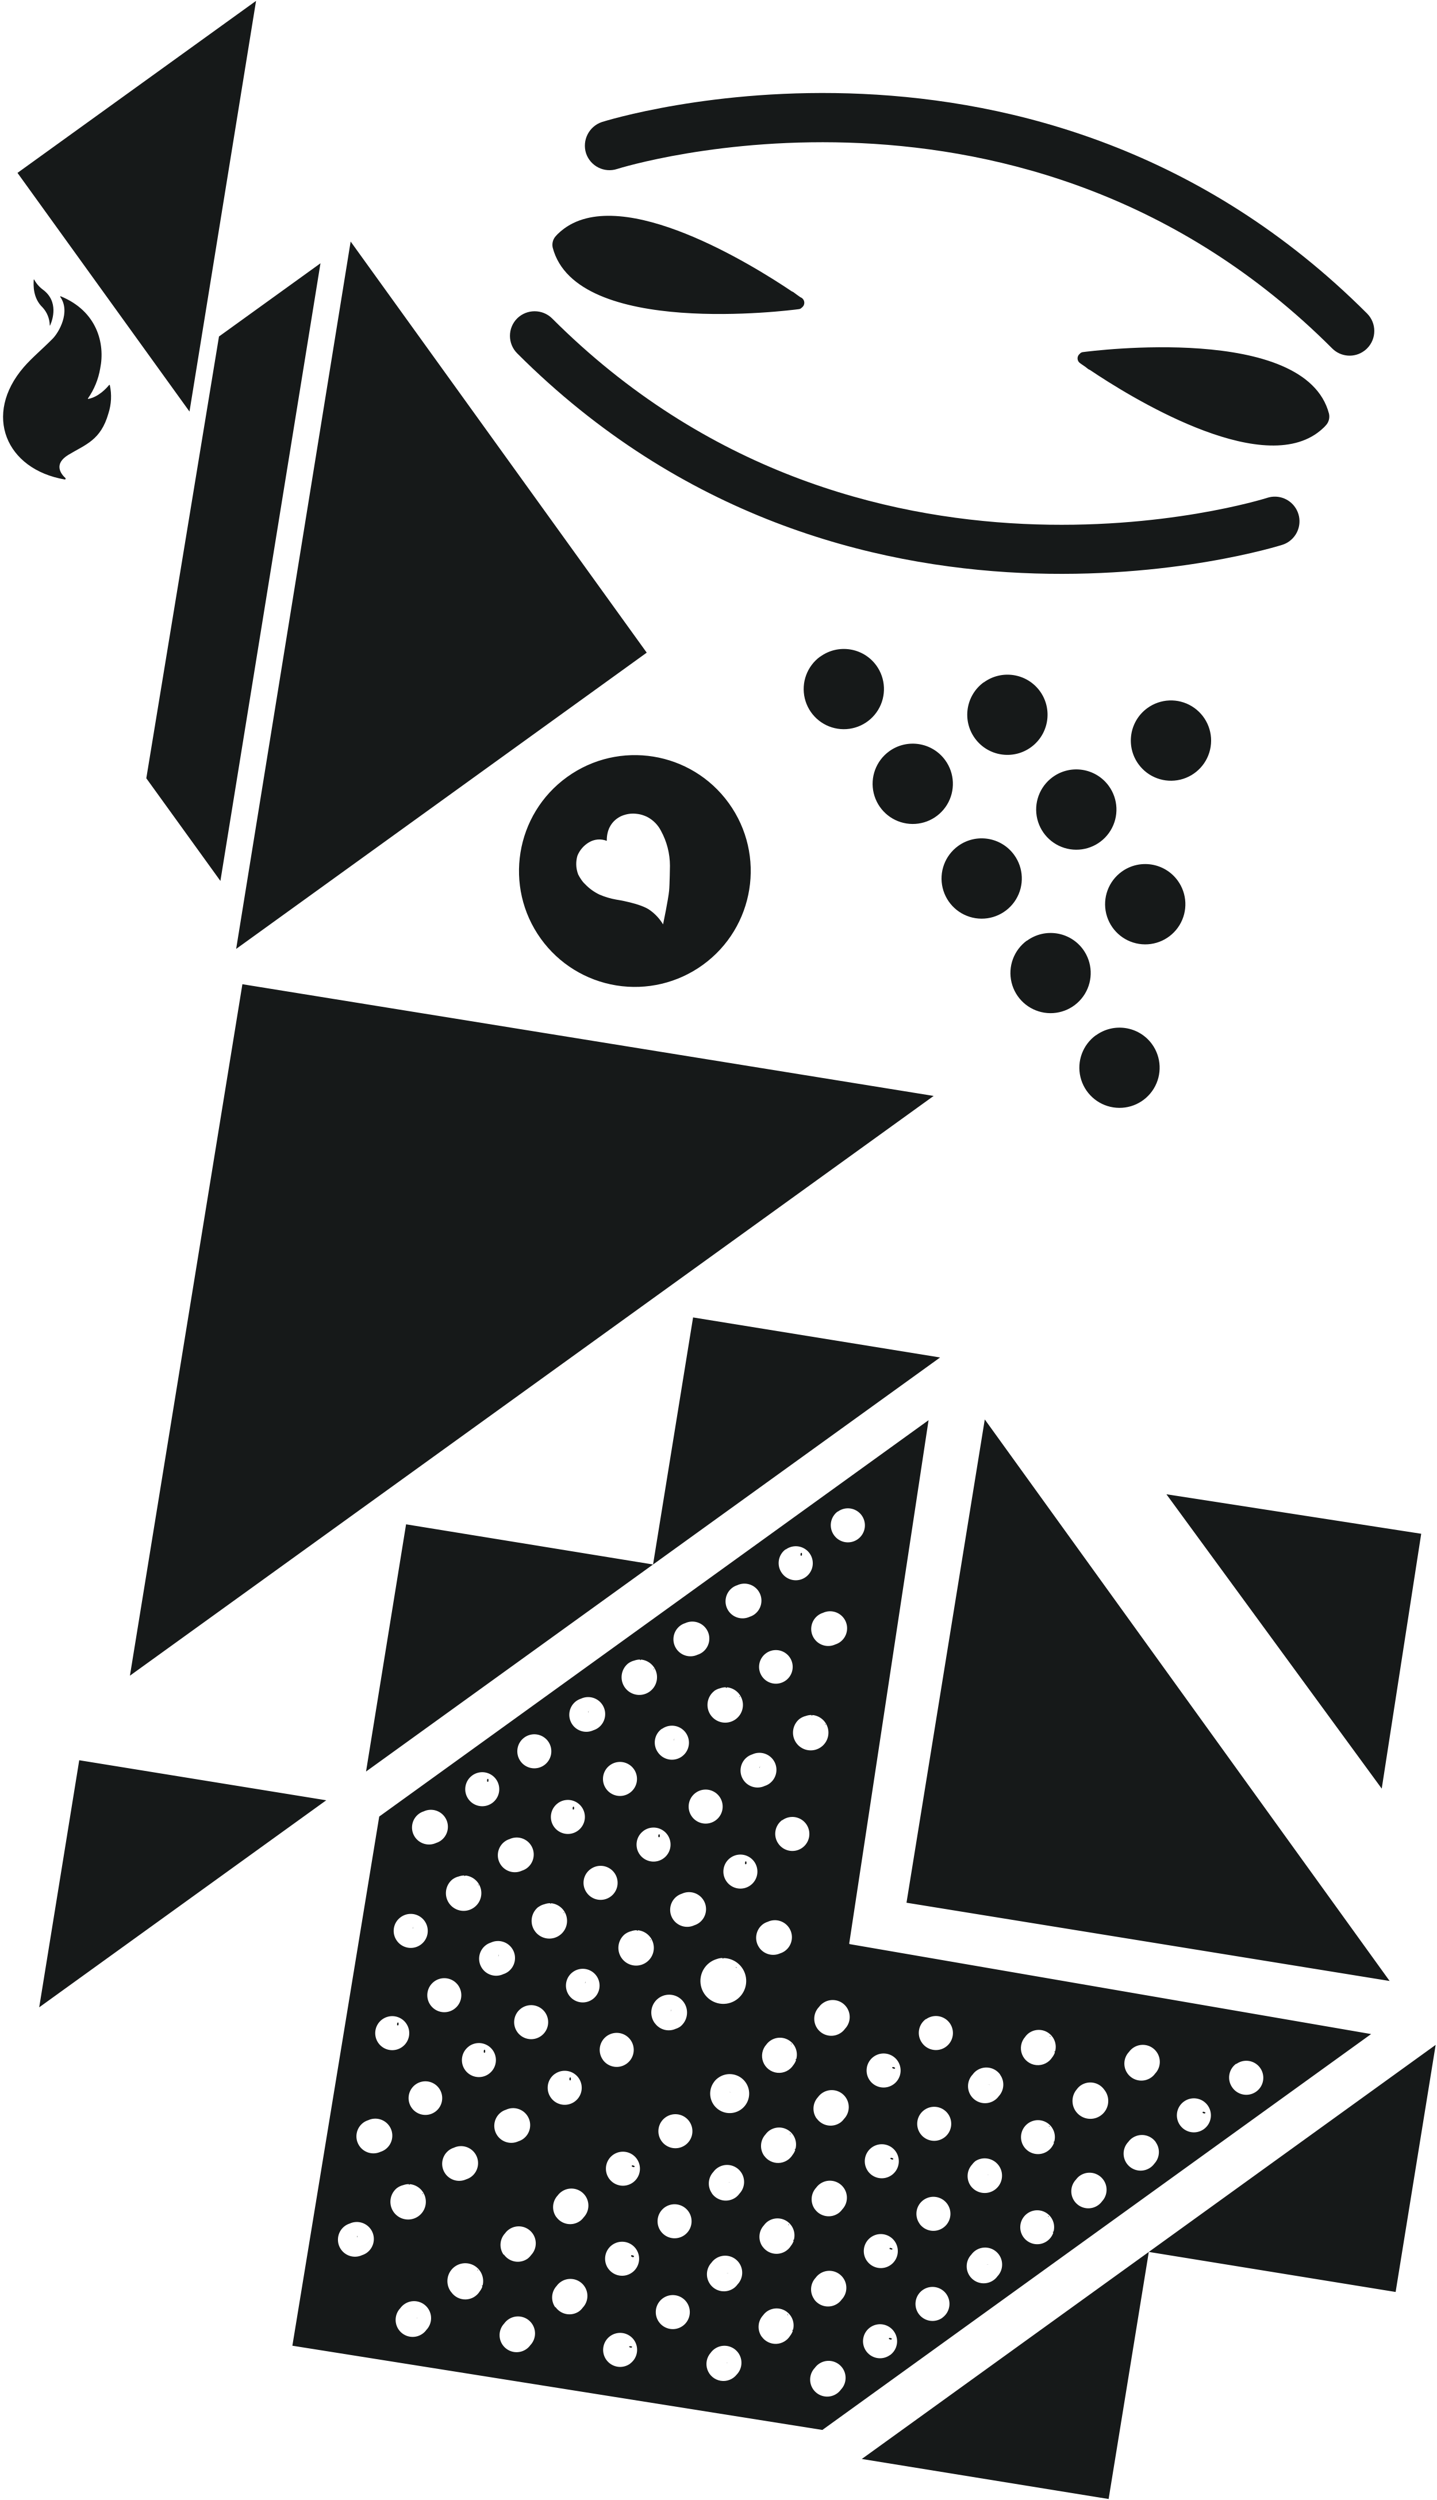 <?xml version="1.0" encoding="UTF-8"?>
<svg width="364px" height="633px" viewBox="0 0 364 633" version="1.1" xmlns="http://www.w3.org/2000/svg" xmlns:xlink="http://www.w3.org/1999/xlink">
    <!-- Generator: Sketch 51.3 (57544) - http://www.bohemiancoding.com/sketch -->
    <title>Shape</title>
    <desc>Created with Sketch.</desc>
    <defs></defs>
    <g id="Page-1" stroke="none" stroke-width="1" fill="none" fill-rule="evenodd">
        <path d="M48,104.22 L64.86,0.22 L4.43,43.78 L48,104.22 Z M92.72,448.6 L165.42,396.17 L102.86,386 L92.72,448.6 Z M238.13,343.75 L175.56,333.61 L165.42,396.18 L238.13,343.75 Z M236.5,277.52 L61.4,249.23 L32.91,424.33 L236.5,277.52 Z M265.68,561.34 L265.59,561.17 C265.54,561.168 265.493,561.195 265.47,561.24 L265.56,561.35 L265.68,561.34 Z M203.13,393.34 L203,393.2 C202.7,393.33 202.78,393.65 202.8,393.92 C203.25,394.09 203.15,393.55 203.13,393.31 L203.13,393.34 Z M250.62,527.96 L250.3,527.9 L250.25,527.9 C250.55,528 251,527.93 250.63,527.92 L250.62,527.96 Z M209,436.53 L209,436.64 L209.07,436.76 C209.121,436.754 209.164,436.719 209.18,436.67 L209,436.53 Z M266.11,515.73 L266.02,515.56 C265.97,515.558 265.923,515.585 265.9,515.63 L265.99,515.74 L266.11,515.73 Z M305.37,535.07 L305.28,534.9 C305.05,534.81 304.57,534.54 304.63,535.03 C304.84,535.14 305.12,535.31 305.33,535.07 L305.37,535.07 Z M187.26,429.51 L187.26,429.62 L187.33,429.74 C187.381,429.734 187.424,429.699 187.44,429.65 L187.26,429.51 Z M265.88,538.51 L265.79,538.34 C265.74,538.338 265.693,538.365 265.67,538.41 L265.76,538.52 L265.88,538.51 Z M149.11,433.29 C149.2,432.97 149.05,433.35 149.01,433.64 L149.07,433.64 L149.11,433.29 Z M250.43,550.73 L250.12,550.67 L250.07,550.67 C250.36,550.77 250.77,550.74 250.43,550.73 Z M167.11,464.61 L166.98,464.47 C166.68,464.6 166.76,464.92 166.78,465.19 C167.23,465.4 167.13,464.86 167.11,464.61 Z M145.41,457.61 L145.28,457.47 C144.98,457.6 145.06,457.91 145.08,458.19 C145.53,458.38 145.43,457.84 145.41,457.59 L145.41,457.61 Z M189.07,471.46 L188.94,471.32 C188.64,471.45 188.72,471.76 188.74,472.04 C189.19,472.23 189.09,471.69 189.07,471.44 L189.07,471.46 Z M165.55,422.51 L165.55,422.62 L165.62,422.74 C165.671,422.734 165.714,422.699 165.73,422.65 L165.55,422.51 Z M170.8,440.33 C170.89,440.01 170.74,440.39 170.69,440.68 L170.75,440.68 L170.8,440.33 Z M192.5,447.33 C192.59,447.01 192.44,447.39 192.4,447.68 L192.46,447.68 L192.5,447.33 Z M186.42,498.1 L186.42,498.21 L186.49,498.33 C186.541,498.324 186.584,498.289 186.6,498.24 L186.42,498.1 Z M199.87,563.45 L199.78,563.28 C199.73,563.278 199.683,563.305 199.66,563.35 L199.76,563.46 L199.87,563.45 Z M184.87,552.65 L184.56,552.59 L184.51,552.59 C184.82,552.7 185.23,552.67 184.9,552.66 L184.87,552.65 Z M185.06,529.84 L184.74,529.78 L184.69,529.78 C185,529.89 185.42,529.86 185.09,529.85 L185.06,529.84 Z M199.66,586.25 L199.57,586.08 C199.52,586.078 199.473,586.105 199.45,586.15 L199.55,586.26 L199.66,586.25 Z M82.64,455.88 L20.07,445.74 L9.93,508.31 L82.64,455.88 Z M200.54,517.66 L200.45,517.49 C200.4,517.488 200.353,517.515 200.33,517.56 L200.42,517.67 L200.54,517.66 Z M226.76,523.74 L226.67,523.57 C226.44,523.48 225.96,523.21 226.02,523.7 C226.26,523.8 226.54,524 226.75,523.74 L226.76,523.74 Z M225.17,592.3 C225.42,592.4 225.7,592.58 225.92,592.3 L225.83,592.13 C225.59,592.08 225.11,591.82 225.17,592.3 Z M249.93,573.47 L249.88,573.47 C250.17,573.52 250.58,573.47 250.25,573.47 L249.93,573.47 Z M226.3,546.73 L226.21,546.56 C225.98,546.47 225.5,546.2 225.56,546.69 C225.81,546.8 226.09,547 226.3,546.73 Z M200.3,540.46 L200.21,540.29 C200.16,540.288 200.113,540.315 200.09,540.36 L200.18,540.47 L200.3,540.46 Z M226.07,569.54 L225.98,569.37 C225.75,569.28 225.27,569.01 225.33,569.5 C225.62,569.6 225.89,569.78 226.11,569.54 L226.07,569.54 Z M164.7,491.09 L164.7,491.2 L164.77,491.32 C164.821,491.314 164.864,491.279 164.88,491.23 L164.7,491.09 Z M170,508.9 C170.09,508.58 169.94,508.96 169.89,509.25 L169.95,509.25 L170,508.9 Z M123.73,450.57 L123.6,450.43 C123.3,450.56 123.38,450.87 123.4,451.15 C123.83,451.36 123.73,450.83 123.71,450.58 L123.73,450.57 Z M280.82,632.82 L291,570.25 L218.3,622.68 L280.82,632.82 Z M353.52,580.39 L363.66,517.82 L291,570.25 L353.52,580.39 Z M347.31,515.08 L215.21,492.3 L215.11,492.16 L235.21,359.63 L96.06,460 L74.06,594 L208.31,615.33 L347.31,515.08 Z M192.95,591.73 C191.763,590.063 191.91,587.792 193.3,586.29 C193.557,585.934 193.867,585.621 194.22,585.36 C195.695,584.303 197.675,584.286 199.168,585.317 C200.661,586.349 201.346,588.206 200.88,589.96 C200.81,589.985 200.742,590.019 200.68,590.06 L200.68,590.11 L200.82,590.24 C200.663,590.691 200.433,591.113 200.14,591.49 C199.38,592.719 198.056,593.486 196.612,593.532 C195.168,593.578 193.797,592.898 192.96,591.72 L192.95,591.73 Z M168.57,536.18 C169.988,535.163 171.879,535.101 173.36,536.023 C174.841,536.945 175.621,538.67 175.334,540.391 C175.047,542.112 173.751,543.49 172.05,543.882 C170.35,544.274 168.581,543.602 167.57,542.18 C166.194,540.246 166.641,537.563 168.57,536.18 Z M152.74,521.63 C151.709,520.221 151.63,518.329 152.539,516.839 C153.449,515.349 155.168,514.555 156.892,514.828 C158.617,515.101 160.006,516.387 160.411,518.085 C160.816,519.784 160.156,521.558 158.74,522.58 C156.82,523.975 154.133,523.555 152.73,521.64 L152.74,521.63 Z M213,605.12 C212.743,605.476 212.433,605.789 212.08,606.05 C210.279,607.376 207.764,607.105 206.287,605.425 C204.811,603.746 204.864,601.216 206.41,599.6 C206.667,599.244 206.977,598.931 207.33,598.67 C209.131,597.344 211.646,597.615 213.123,599.295 C214.599,600.974 214.546,603.504 213,605.12 Z M180.35,555.43 C179.159,553.764 179.306,551.49 180.7,549.99 C180.957,549.635 181.267,549.321 181.62,549.06 C183.421,547.734 185.936,548.005 187.413,549.685 C188.889,551.364 188.836,553.894 187.29,555.51 C187.033,555.866 186.723,556.179 186.37,556.44 C185.436,557.116 184.271,557.389 183.134,557.199 C181.997,557.009 180.984,556.372 180.32,555.43 L180.35,555.43 Z M193.17,568.93 C191.979,567.264 192.126,564.99 193.52,563.49 C193.777,563.135 194.087,562.821 194.44,562.56 C195.915,561.503 197.895,561.486 199.388,562.517 C200.881,563.549 201.566,565.406 201.1,567.16 C201.029,567.185 200.962,567.219 200.9,567.26 L200.9,567.31 L201.04,567.44 C200.883,567.891 200.653,568.313 200.36,568.69 C199.6,569.919 198.276,570.686 196.832,570.732 C195.388,570.778 194.017,570.098 193.18,568.92 L193.17,568.93 Z M206.25,582.24 C205.059,580.574 205.206,578.3 206.6,576.8 C206.857,576.444 207.167,576.131 207.52,575.87 C209.321,574.544 211.836,574.815 213.313,576.495 C214.789,578.174 214.736,580.704 213.19,582.32 C212.933,582.675 212.623,582.989 212.27,583.25 C211.336,583.926 210.171,584.199 209.034,584.009 C207.897,583.819 206.884,583.182 206.22,582.24 L206.25,582.24 Z M180.89,527.18 C181.147,526.824 181.457,526.511 181.81,526.25 C183.868,524.659 186.807,524.937 188.531,526.885 C190.254,528.833 190.172,531.784 188.343,533.633 C186.514,535.482 183.564,535.596 181.598,533.893 C179.631,532.191 179.322,529.255 180.89,527.18 Z M165.89,512.37 C164.392,510.388 164.769,507.569 166.736,506.051 C168.704,504.534 171.526,504.884 173.063,506.836 C174.6,508.788 174.277,511.614 172.34,513.17 C171.982,513.422 171.588,513.618 171.17,513.75 C169.311,514.59 167.118,514.014 165.91,512.37 L165.89,512.37 Z M225.43,596.37 C224.012,597.387 222.121,597.449 220.64,596.527 C219.159,595.605 218.379,593.88 218.666,592.159 C218.953,590.438 220.249,589.06 221.95,588.668 C223.65,588.276 225.419,588.948 226.43,590.37 C227.817,592.301 227.378,594.99 225.45,596.38 L225.43,596.37 Z M193.57,545.92 C192.383,544.253 192.53,541.982 193.92,540.48 C194.177,540.125 194.487,539.811 194.84,539.55 C196.315,538.493 198.295,538.476 199.788,539.507 C201.281,540.539 201.966,542.396 201.5,544.15 C201.429,544.175 201.362,544.209 201.3,544.25 L201.3,544.3 L201.44,544.43 C201.283,544.881 201.053,545.303 200.76,545.68 C200,546.909 198.676,547.676 197.232,547.722 C195.788,547.768 194.417,547.088 193.58,545.91 L193.57,545.92 Z M206.39,559.42 C205.203,557.753 205.35,555.482 206.74,553.98 C206.997,553.624 207.307,553.311 207.66,553.05 C209.461,551.724 211.976,551.995 213.453,553.675 C214.929,555.354 214.876,557.884 213.33,559.5 C213.073,559.856 212.763,560.169 212.41,560.43 C210.476,561.806 207.793,561.359 206.41,559.43 L206.39,559.42 Z M219.61,572.55 C218.593,571.132 218.531,569.241 219.453,567.76 C220.375,566.279 222.1,565.499 223.821,565.786 C225.542,566.073 226.92,567.369 227.312,569.07 C227.704,570.77 227.032,572.539 225.61,573.55 C223.685,574.916 221.019,574.479 219.63,572.57 L219.61,572.55 Z M183.13,496 C183.19,495.953 183.243,495.9 183.29,495.84 C186.327,495.877 188.821,498.252 189.008,501.283 C189.194,504.315 187.01,506.977 184.001,507.387 C180.991,507.796 178.175,505.814 177.545,502.843 C176.915,499.872 178.683,496.918 181.6,496.07 C182.053,495.91 182.529,495.825 183.01,495.82 C183.043,495.874 183.069,495.931 183.09,495.99 L183.13,496 Z M194.13,517.72 C195.361,516.077 197.584,515.537 199.432,516.432 C201.28,517.327 202.235,519.405 201.71,521.39 C201.639,521.415 201.572,521.449 201.51,521.49 L201.51,521.54 L201.65,521.67 C201.493,522.121 201.264,522.543 200.97,522.92 C200.095,524.29 198.524,525.05 196.906,524.888 C195.289,524.725 193.901,523.666 193.316,522.149 C192.732,520.633 193.05,518.916 194.14,517.71 L194.13,517.72 Z M238.72,586.92 C237.302,587.937 235.411,587.999 233.93,587.077 C232.449,586.155 231.669,584.43 231.956,582.709 C232.243,580.988 233.539,579.61 235.24,579.218 C236.94,578.826 238.709,579.498 239.72,580.92 C241.077,582.846 240.636,585.505 238.73,586.89 L238.72,586.92 Z M206.86,536.48 C205.669,534.814 205.816,532.54 207.21,531.04 C207.467,530.684 207.777,530.371 208.13,530.11 C209.931,528.784 212.446,529.055 213.923,530.735 C215.399,532.414 215.346,534.944 213.8,536.56 C213.543,536.915 213.233,537.229 212.88,537.49 C211.944,538.149 210.785,538.408 209.657,538.211 C208.53,538.014 207.527,537.377 206.87,536.44 L206.86,536.48 Z M219.86,549.8 C218.843,548.382 218.781,546.491 219.703,545.01 C220.625,543.529 222.35,542.749 224.071,543.036 C225.792,543.323 227.17,544.619 227.562,546.32 C227.954,548.02 227.282,549.789 225.86,550.8 C224.923,551.469 223.758,551.736 222.623,551.541 C221.488,551.345 220.479,550.704 219.82,549.76 L219.86,549.8 Z M232.94,563.11 C231.923,561.692 231.861,559.801 232.783,558.32 C233.705,556.839 235.43,556.059 237.151,556.346 C238.872,556.633 240.25,557.929 240.642,559.63 C241.034,561.33 240.362,563.099 238.94,564.11 C238.004,564.78 236.84,565.049 235.705,564.855 C234.571,564.662 233.56,564.023 232.9,563.08 L232.94,563.11 Z M207.45,508.23 C207.707,507.874 208.017,507.561 208.37,507.3 C210.171,505.974 212.686,506.245 214.163,507.925 C215.639,509.604 215.586,512.134 214.04,513.75 C213.783,514.106 213.473,514.419 213.12,514.68 C211.319,516.006 208.804,515.735 207.327,514.055 C205.851,512.376 205.904,509.846 207.45,508.23 Z M192.35,493.23 C190.964,491.309 191.388,488.629 193.3,487.23 C193.658,486.978 194.053,486.782 194.47,486.65 C196.487,485.712 198.887,486.463 200.009,488.383 C201.131,490.304 200.607,492.763 198.8,494.06 C198.442,494.313 198.048,494.508 197.63,494.64 C195.736,495.496 193.501,494.883 192.31,493.18 L192.35,493.23 Z M252.65,576.43 C252.393,576.786 252.083,577.099 251.73,577.36 C249.929,578.686 247.414,578.415 245.937,576.735 C244.461,575.056 244.514,572.526 246.06,570.91 C246.317,570.554 246.627,570.241 246.98,569.98 C248.781,568.654 251.296,568.925 252.773,570.605 C254.249,572.284 254.196,574.814 252.65,576.43 Z M220.32,526.82 C219.303,525.402 219.241,523.511 220.163,522.03 C221.085,520.549 222.81,519.769 224.531,520.056 C226.252,520.343 227.63,521.639 228.022,523.34 C228.414,525.04 227.742,526.809 226.32,527.82 C225.382,528.488 224.215,528.753 223.081,528.556 C221.946,528.359 220.937,527.716 220.28,526.77 L220.32,526.82 Z M233.14,540.32 C232.123,538.902 232.061,537.011 232.983,535.53 C233.905,534.049 235.63,533.269 237.351,533.556 C239.072,533.843 240.45,535.139 240.842,536.84 C241.234,538.54 240.562,540.309 239.14,541.32 C238.202,541.988 237.035,542.253 235.901,542.056 C234.766,541.859 233.757,541.216 233.1,540.27 L233.14,540.32 Z M245.9,553.55 C244.709,551.884 244.856,549.61 246.25,548.11 C246.507,547.754 246.817,547.441 247.17,547.18 C249.202,545.959 251.836,546.571 253.121,548.563 C254.406,550.555 253.877,553.208 251.926,554.555 C249.976,555.902 247.308,555.457 245.9,553.55 Z M313.18,522.65 C314.598,521.633 316.489,521.571 317.97,522.493 C319.451,523.415 320.231,525.14 319.944,526.861 C319.657,528.582 318.361,529.96 316.66,530.352 C314.96,530.744 313.191,530.072 312.18,528.65 C311.495,527.723 311.21,526.56 311.389,525.421 C311.567,524.283 312.194,523.263 313.13,522.59 L313.18,522.65 Z M305.92,533.15 C306.937,534.568 306.999,536.459 306.077,537.94 C305.155,539.421 303.43,540.201 301.709,539.914 C299.988,539.627 298.61,538.331 298.218,536.63 C297.826,534.93 298.498,533.161 299.92,532.15 C301.831,530.789 304.48,531.206 305.88,533.09 L305.92,533.15 Z M286,519.58 C286.257,519.225 286.567,518.911 286.92,518.65 C288.721,517.324 291.236,517.595 292.713,519.275 C294.189,520.954 294.136,523.484 292.59,525.1 C292.333,525.456 292.023,525.769 291.67,526.03 C289.869,527.356 287.354,527.085 285.877,525.405 C284.401,523.726 284.454,521.196 286,519.58 Z M292.75,542.46 C293.941,544.126 293.794,546.4 292.4,547.9 C292.143,548.255 291.833,548.569 291.48,548.83 C289.679,550.156 287.164,549.885 285.687,548.205 C284.211,546.526 284.264,543.996 285.81,542.38 C286.07,542.024 286.384,541.71 286.74,541.45 C287.673,540.778 288.836,540.506 289.971,540.696 C291.105,540.885 292.116,541.521 292.78,542.46 L292.75,542.46 Z M279.7,529.15 C281.221,531.006 281.031,533.726 279.267,535.352 C277.503,536.979 274.776,536.947 273.05,535.281 C271.324,533.614 271.197,530.89 272.76,529.07 C273.017,528.715 273.327,528.401 273.68,528.14 C274.612,527.474 275.77,527.206 276.9,527.396 C278.029,527.585 279.037,528.216 279.7,529.15 Z M259.7,515.76 C259.957,515.405 260.267,515.091 260.62,514.83 C262.095,513.773 264.075,513.756 265.568,514.787 C267.061,515.819 267.746,517.676 267.28,519.43 C267.209,519.455 267.142,519.489 267.08,519.53 L267.08,519.58 L267.22,519.71 C267.064,520.164 266.834,520.59 266.54,520.97 C265.665,522.34 264.094,523.1 262.476,522.938 C260.859,522.775 259.471,521.716 258.886,520.199 C258.302,518.683 258.62,516.966 259.71,515.76 L259.7,515.76 Z M279.5,552 C280.691,553.666 280.544,555.94 279.15,557.44 C278.893,557.796 278.583,558.109 278.23,558.37 C276.429,559.696 273.914,559.425 272.437,557.745 C270.961,556.066 271.014,553.536 272.56,551.92 C272.817,551.564 273.127,551.251 273.48,550.99 C274.412,550.324 275.57,550.056 276.7,550.246 C277.829,550.435 278.837,551.066 279.5,552 Z M266.42,538.69 C267.161,539.734 267.396,541.055 267.06,542.29 C266.989,542.315 266.922,542.349 266.86,542.39 L266.86,542.44 L267,542.57 C266.843,543.021 266.613,543.443 266.32,543.82 C265.182,545.284 263.234,545.854 261.487,545.233 C259.739,544.613 258.586,542.943 258.626,541.089 C258.666,539.235 259.889,537.616 261.662,537.071 C263.434,536.526 265.356,537.179 266.43,538.69 L266.42,538.69 Z M253.34,525.38 C254.531,527.046 254.384,529.32 252.99,530.82 C252.733,531.176 252.423,531.489 252.07,531.75 C250.269,533.076 247.754,532.805 246.277,531.125 C244.801,529.446 244.854,526.916 246.4,525.3 C246.657,524.944 246.967,524.631 247.32,524.37 C248.246,523.699 249.4,523.423 250.529,523.603 C251.658,523.783 252.669,524.404 253.34,525.33 L253.34,525.38 Z M234.56,511.32 C235.978,510.303 237.869,510.241 239.35,511.163 C240.831,512.085 241.611,513.81 241.324,515.531 C241.037,517.252 239.741,518.63 238.04,519.022 C236.34,519.414 234.571,518.742 233.56,517.32 C232.88,516.387 232.603,515.22 232.791,514.081 C232.979,512.941 233.616,511.925 234.56,511.26 L234.56,511.32 Z M266.23,561.5 C266.971,562.544 267.206,563.865 266.87,565.1 C266.8,565.126 266.733,565.159 266.67,565.2 L266.67,565.25 L266.81,565.38 C266.654,565.835 266.425,566.26 266.13,566.64 C264.992,568.104 263.044,568.674 261.297,568.053 C259.549,567.433 258.396,565.763 258.436,563.909 C258.476,562.055 259.699,560.436 261.472,559.891 C263.244,559.346 265.166,559.999 266.24,561.51 L266.23,561.5 Z M212.23,382.78 C213.639,381.749 215.531,381.67 217.021,382.579 C218.511,383.489 219.305,385.208 219.032,386.932 C218.759,388.657 217.473,390.046 215.775,390.451 C214.076,390.856 212.302,390.196 211.28,388.78 C210.597,387.855 210.313,386.695 210.489,385.559 C210.666,384.423 211.289,383.404 212.22,382.73 L212.23,382.78 Z M199.03,392.38 C200.439,391.349 202.331,391.27 203.821,392.179 C205.311,393.089 206.105,394.808 205.832,396.532 C205.559,398.257 204.273,399.646 202.575,400.051 C200.876,400.456 199.102,399.796 198.08,398.38 C197.395,397.457 197.107,396.299 197.28,395.163 C197.453,394.027 198.072,393.007 199,392.33 L199.03,392.38 Z M207.28,409 C207.638,408.748 208.032,408.552 208.45,408.42 C210.467,407.482 212.867,408.233 213.989,410.153 C215.111,412.074 214.587,414.533 212.78,415.83 C212.422,416.082 212.027,416.278 211.61,416.41 C209.593,417.348 207.193,416.597 206.071,414.677 C204.949,412.756 205.473,410.297 207.28,409 Z M185.58,402 C185.938,401.748 186.333,401.552 186.75,401.42 C188.767,400.482 191.167,401.233 192.289,403.153 C193.411,405.074 192.887,407.533 191.08,408.83 C190.722,409.083 190.328,409.278 189.91,409.41 C187.893,410.348 185.493,409.597 184.371,407.677 C183.249,405.756 183.773,403.297 185.58,402 Z M194.08,418.62 C194.438,418.368 194.833,418.172 195.25,418.04 C197.372,417.369 199.653,418.444 200.486,420.509 C201.318,422.573 200.421,424.93 198.427,425.918 C196.433,426.907 194.014,426.194 192.875,424.282 C191.736,422.369 192.261,419.903 194.08,418.62 Z M202.58,435.24 C203.041,434.903 203.565,434.662 204.12,434.53 C204.573,434.37 205.049,434.285 205.53,434.28 C205.562,434.334 205.589,434.391 205.61,434.45 L205.66,434.45 C205.72,434.404 205.774,434.35 205.82,434.29 C207.957,434.51 209.639,436.214 209.831,438.354 C210.024,440.493 208.674,442.47 206.61,443.068 C204.547,443.667 202.349,442.72 201.366,440.81 C200.384,438.899 200.893,436.56 202.58,435.23 L202.58,435.24 Z M172.38,411.61 C172.738,411.358 173.133,411.162 173.55,411.03 C175.567,410.092 177.967,410.843 179.089,412.763 C180.211,414.684 179.687,417.143 177.88,418.44 C177.522,418.692 177.128,418.888 176.71,419.02 C174.693,419.958 172.293,419.207 171.171,417.287 C170.049,415.366 170.573,412.907 172.38,411.61 Z M180.88,428.22 C181.341,427.883 181.865,427.642 182.42,427.51 C182.873,427.35 183.349,427.265 183.83,427.26 C183.862,427.314 183.889,427.371 183.91,427.43 L184,427.43 C184.06,427.383 184.113,427.33 184.16,427.27 C186.297,427.49 187.979,429.194 188.171,431.334 C188.364,433.473 187.014,435.45 184.95,436.048 C182.887,436.647 180.689,435.7 179.706,433.79 C178.724,431.879 179.233,429.54 180.92,428.21 L180.88,428.22 Z M189.38,444.84 C189.738,444.588 190.133,444.392 190.55,444.26 C192.567,443.322 194.967,444.073 196.089,445.993 C197.211,447.914 196.687,450.373 194.88,451.67 C194.522,451.922 194.127,452.118 193.71,452.25 C191.693,453.188 189.293,452.437 188.171,450.517 C187.049,448.596 187.573,446.137 189.38,444.84 Z M198.16,460.93 C199.569,459.899 201.461,459.82 202.951,460.729 C204.441,461.639 205.235,463.358 204.962,465.082 C204.689,466.807 203.403,468.196 201.705,468.601 C200.006,469.006 198.232,468.346 197.21,466.93 C196.525,466.003 196.24,464.84 196.419,463.701 C196.597,462.563 197.224,461.543 198.16,460.87 L198.16,460.93 Z M159.16,421.2 C159.621,420.863 160.145,420.622 160.7,420.49 C161.153,420.329 161.629,420.245 162.11,420.24 C162.142,420.294 162.169,420.351 162.19,420.41 L162.24,420.41 C162.299,420.363 162.353,420.309 162.4,420.25 C164.537,420.47 166.219,422.174 166.411,424.314 C166.604,426.453 165.254,428.43 163.19,429.028 C161.127,429.627 158.929,428.68 157.946,426.77 C156.964,424.859 157.473,422.52 159.16,421.19 L159.16,421.2 Z M167.66,437.82 C169.069,436.789 170.961,436.71 172.451,437.619 C173.941,438.529 174.735,440.248 174.462,441.972 C174.189,443.697 172.903,445.086 171.205,445.491 C169.506,445.896 167.732,445.236 166.71,443.82 C166.013,442.894 165.723,441.724 165.906,440.579 C166.088,439.434 166.729,438.413 167.68,437.75 L167.66,437.82 Z M176.2,454 C177.609,452.969 179.501,452.89 180.991,453.799 C182.481,454.709 183.275,456.428 183.002,458.152 C182.729,459.877 181.443,461.266 179.745,461.671 C178.046,462.076 176.272,461.416 175.25,460 C173.864,458.079 174.288,455.399 176.2,454 Z M185,470.46 C186.409,469.429 188.301,469.35 189.791,470.259 C191.281,471.169 192.075,472.888 191.802,474.612 C191.529,476.337 190.243,477.726 188.545,478.131 C186.846,478.536 185.072,477.876 184.05,476.46 C182.664,474.539 183.088,471.859 185,470.46 Z M146,430.73 C146.358,430.478 146.753,430.282 147.17,430.15 C149.187,429.212 151.587,429.963 152.709,431.883 C153.831,433.804 153.307,436.263 151.5,437.56 C151.142,437.812 150.748,438.008 150.33,438.14 C148.313,439.078 145.913,438.327 144.791,436.407 C143.669,434.486 144.193,432.027 146,430.73 Z M154.5,447 C155.909,445.969 157.801,445.89 159.291,446.799 C160.781,447.709 161.575,449.428 161.302,451.152 C161.029,452.877 159.743,454.266 158.045,454.671 C156.346,455.076 154.572,454.416 153.55,453 C152.164,451.079 152.588,448.399 154.5,447 Z M163,463.62 C164.409,462.589 166.301,462.51 167.791,463.419 C169.281,464.329 170.075,466.048 169.802,467.772 C169.529,469.497 168.243,470.886 166.545,471.291 C164.846,471.696 163.072,471.036 162.05,469.62 C160.671,467.701 161.094,465.028 163,463.63 L163,463.62 Z M171.55,480.12 C171.908,479.868 172.303,479.672 172.72,479.54 C174.737,478.602 177.137,479.353 178.259,481.273 C179.381,483.194 178.857,485.653 177.05,486.95 C176.692,487.202 176.297,487.398 175.88,487.53 C173.863,488.468 171.463,487.717 170.341,485.797 C169.219,483.876 169.743,481.417 171.55,480.12 Z M132.8,440 C134.209,438.969 136.101,438.89 137.591,439.799 C139.081,440.709 139.875,442.428 139.602,444.152 C139.329,445.877 138.043,447.266 136.345,447.671 C134.646,448.076 132.872,447.416 131.85,446 C130.464,444.079 130.888,441.399 132.8,440 Z M141.3,456.62 C142.709,455.589 144.601,455.51 146.091,456.419 C147.581,457.329 148.375,459.048 148.102,460.772 C147.829,462.497 146.543,463.886 144.845,464.291 C143.146,464.696 141.372,464.036 140.35,462.62 C138.966,460.696 139.395,458.016 141.31,456.62 L141.3,456.62 Z M149.59,473.31 C150.999,472.279 152.891,472.2 154.381,473.109 C155.871,474.019 156.665,475.738 156.392,477.462 C156.119,479.187 154.833,480.576 153.135,480.981 C151.436,481.386 149.662,480.726 148.64,479.31 C147.961,478.389 147.681,477.234 147.861,476.104 C148.042,474.974 148.668,473.964 149.6,473.3 L149.59,473.31 Z M158.35,489.74 C158.811,489.403 159.335,489.162 159.89,489.03 C160.343,488.87 160.819,488.785 161.3,488.78 C161.332,488.834 161.359,488.891 161.38,488.95 L161.43,488.95 C161.49,488.904 161.544,488.85 161.59,488.79 C163.727,489.01 165.409,490.714 165.601,492.854 C165.794,494.993 164.444,496.97 162.38,497.568 C160.317,498.167 158.119,497.22 157.136,495.31 C156.154,493.399 156.663,491.06 158.35,489.73 L158.35,489.74 Z M119.61,449.6 C121.019,448.569 122.911,448.49 124.401,449.399 C125.891,450.309 126.685,452.028 126.412,453.752 C126.139,455.477 124.853,456.866 123.155,457.271 C121.456,457.676 119.682,457.016 118.66,455.6 C117.274,453.679 117.698,450.999 119.61,449.6 Z M127.9,466.29 C128.258,466.038 128.652,465.842 129.07,465.71 C131.087,464.772 133.487,465.523 134.609,467.443 C135.731,469.364 135.207,471.823 133.4,473.12 C133.042,473.372 132.647,473.568 132.23,473.7 C130.213,474.638 127.813,473.887 126.691,471.967 C125.569,470.046 126.093,467.587 127.9,466.29 Z M136.4,482.9 C136.861,482.563 137.385,482.322 137.94,482.19 C138.393,482.03 138.869,481.945 139.35,481.94 C139.382,481.994 139.409,482.051 139.43,482.11 C139.5,482.07 139.562,482.015 139.61,481.95 C141.747,482.17 143.429,483.874 143.621,486.014 C143.814,488.153 142.464,490.13 140.4,490.728 C138.337,491.327 136.139,490.38 135.156,488.47 C134.174,486.559 134.683,484.22 136.37,482.89 L136.4,482.9 Z M145.16,499.33 C145.518,499.078 145.913,498.882 146.33,498.75 C148.452,498.079 150.733,499.154 151.566,501.219 C152.398,503.283 151.501,505.64 149.507,506.628 C147.513,507.617 145.094,506.904 143.955,504.992 C142.816,503.079 143.341,500.613 145.16,499.33 Z M106.16,459.27 C106.518,459.018 106.913,458.822 107.33,458.69 C109.347,457.752 111.747,458.503 112.869,460.423 C113.991,462.344 113.467,464.803 111.66,466.1 C111.302,466.352 110.907,466.548 110.49,466.68 C108.473,467.618 106.073,466.867 104.951,464.947 C103.829,463.026 104.353,460.567 106.16,459.27 Z M114.66,475.88 C115.121,475.543 115.645,475.302 116.2,475.17 C116.653,475.01 117.129,474.925 117.61,474.92 C117.642,474.974 117.669,475.031 117.69,475.09 L117.74,475.09 C117.8,475.043 117.853,474.99 117.9,474.93 C120.037,475.15 121.719,476.854 121.911,478.994 C122.104,481.133 120.754,483.11 118.69,483.708 C116.627,484.307 114.429,483.36 113.446,481.45 C112.464,479.539 112.973,477.2 114.66,475.87 L114.66,475.88 Z M123.16,492.5 C123.518,492.248 123.913,492.052 124.33,491.92 C126.347,490.982 128.747,491.733 129.869,493.653 C130.991,495.574 130.467,498.033 128.66,499.33 C128.302,499.582 127.907,499.778 127.49,499.91 C125.473,500.848 123.073,500.097 121.951,498.177 C120.829,496.256 121.353,493.797 123.16,492.5 Z M132,508.59 C133.409,507.559 135.301,507.48 136.791,508.389 C138.281,509.299 139.075,511.018 138.802,512.742 C138.529,514.467 137.243,515.856 135.545,516.261 C133.846,516.666 132.072,516.006 131.05,514.59 C129.664,512.669 130.088,509.989 132,508.59 Z M140.5,525.21 C141.909,524.179 143.801,524.1 145.291,525.009 C146.781,525.919 147.575,527.638 147.302,529.362 C147.029,531.087 145.743,532.476 144.045,532.881 C142.346,533.286 140.572,532.626 139.55,531.21 C138.16,529.294 138.575,526.615 140.48,525.21 L140.5,525.21 Z M101.5,485.48 C102.909,484.449 104.801,484.37 106.291,485.279 C107.781,486.189 108.575,487.908 108.302,489.632 C108.029,491.357 106.743,492.746 105.045,493.151 C103.346,493.556 101.572,492.896 100.55,491.48 C99.874,490.561 99.593,489.409 99.772,488.282 C99.95,487.154 100.573,486.145 101.5,485.48 Z M110,501.76 C111.409,500.729 113.301,500.65 114.791,501.559 C116.281,502.469 117.075,504.188 116.802,505.912 C116.529,507.637 115.243,509.026 113.545,509.431 C111.846,509.836 110.072,509.176 109.05,507.76 C107.664,505.839 108.088,503.159 110,501.76 Z M118.76,518.19 C120.169,517.159 122.061,517.08 123.551,517.989 C125.041,518.899 125.835,520.618 125.562,522.342 C125.289,524.067 124.003,525.456 122.305,525.861 C120.606,526.266 118.832,525.606 117.81,524.19 C116.428,522.264 116.862,519.583 118.78,518.19 L118.76,518.19 Z M127,534.82 C127.358,534.567 127.752,534.372 128.17,534.24 C130.187,533.302 132.587,534.053 133.709,535.973 C134.831,537.894 134.307,540.353 132.5,541.65 C132.142,541.902 131.748,542.098 131.33,542.23 C129.313,543.168 126.913,542.417 125.791,540.497 C124.669,538.576 125.193,536.117 127,534.82 Z M105.3,527.82 C105.658,527.568 106.052,527.372 106.47,527.24 C108.592,526.569 110.873,527.644 111.706,529.709 C112.538,531.773 111.641,534.13 109.647,535.118 C107.653,536.107 105.234,535.394 104.095,533.482 C102.956,531.569 103.481,529.103 105.3,527.82 Z M113.8,544.44 C114.158,544.188 114.553,543.992 114.97,543.86 C116.987,542.922 119.387,543.673 120.509,545.593 C121.631,547.514 121.107,549.973 119.3,551.27 C118.942,551.522 118.547,551.718 118.13,551.85 C116.113,552.788 113.713,552.037 112.591,550.117 C111.469,548.196 111.993,545.737 113.8,544.44 Z M100.6,554.04 C101.061,553.703 101.585,553.462 102.14,553.33 C102.593,553.17 103.069,553.085 103.55,553.08 C103.582,553.134 103.609,553.191 103.63,553.25 L103.68,553.25 C103.74,553.204 103.794,553.15 103.84,553.09 C105.977,553.31 107.659,555.014 107.851,557.154 C108.044,559.293 106.694,561.27 104.63,561.868 C102.567,562.467 100.369,561.52 99.386,559.61 C98.404,557.699 98.913,555.36 100.6,554.03 L100.6,554.04 Z M108,590 C107.743,590.356 107.433,590.669 107.08,590.93 C105.279,592.256 102.764,591.985 101.287,590.305 C99.811,588.626 99.864,586.096 101.41,584.48 C101.667,584.124 101.977,583.811 102.33,583.55 C104.131,582.224 106.646,582.495 108.123,584.175 C109.599,585.854 109.546,588.384 108,590 Z M92.9,570.48 C92.542,570.732 92.148,570.928 91.73,571.06 C89.713,571.998 87.313,571.247 86.191,569.327 C85.069,567.406 85.593,564.947 87.4,563.65 C87.758,563.398 88.152,563.202 88.57,563.07 C90.587,562.132 92.987,562.883 94.109,564.803 C95.231,566.724 94.707,569.183 92.9,570.48 Z M114.33,580.48 C112.998,578.825 112.994,576.467 114.321,574.809 C115.648,573.15 117.95,572.637 119.856,573.573 C121.763,574.51 122.762,576.646 122.26,578.71 C122.19,578.735 122.122,578.769 122.06,578.81 L122.06,578.86 L122.2,578.99 C122.043,579.441 121.813,579.863 121.52,580.24 C120.76,581.469 119.436,582.236 117.992,582.282 C116.548,582.328 115.177,581.648 114.34,580.47 L114.33,580.48 Z M134.33,593.87 C134.073,594.226 133.763,594.539 133.41,594.8 C131.609,596.126 129.094,595.855 127.617,594.175 C126.141,592.496 126.194,589.966 127.74,588.35 C127.997,587.994 128.307,587.681 128.66,587.42 C130.461,586.094 132.976,586.365 134.453,588.045 C135.929,589.724 135.876,592.254 134.33,593.87 Z M97.58,544.31 C97.222,544.562 96.828,544.758 96.41,544.89 C94.393,545.828 91.993,545.077 90.871,543.157 C89.749,541.236 90.273,538.777 92.08,537.48 C92.438,537.228 92.833,537.032 93.25,536.9 C95.267,535.962 97.667,536.713 98.789,538.633 C99.911,540.554 99.387,543.013 97.58,544.31 Z M127.58,570.98 C126.393,569.313 126.54,567.042 127.93,565.54 C128.187,565.185 128.497,564.871 128.85,564.61 C130.651,563.284 133.166,563.555 134.643,565.235 C136.119,566.914 136.066,569.444 134.52,571.06 C134.263,571.416 133.953,571.729 133.6,571.99 C131.653,573.322 128.996,572.841 127.64,570.91 L127.58,570.98 Z M140.66,584.29 C139.469,582.624 139.616,580.35 141.01,578.85 C141.267,578.494 141.577,578.181 141.93,577.92 C143.731,576.594 146.246,576.865 147.723,578.545 C149.199,580.224 149.146,582.754 147.6,584.37 C147.343,584.726 147.033,585.039 146.68,585.3 C144.733,586.632 142.076,586.151 140.72,584.22 L140.66,584.29 Z M159.6,598.56 C158.182,599.577 156.291,599.639 154.81,598.717 C153.329,597.795 152.549,596.07 152.836,594.349 C153.123,592.628 154.419,591.25 156.12,590.858 C157.82,590.466 159.589,591.138 160.6,592.56 C161.941,594.466 161.525,597.093 159.66,598.49 L159.6,598.56 Z M101.9,518.33 C100.491,519.361 98.599,519.44 97.109,518.531 C95.619,517.621 94.825,515.902 95.098,514.178 C95.371,512.453 96.657,511.064 98.355,510.659 C100.054,510.254 101.828,510.914 102.85,512.33 C104.236,514.251 103.812,516.931 101.9,518.33 Z M140.9,561.41 C139.713,559.743 139.86,557.472 141.25,555.97 C141.51,555.614 141.824,555.3 142.18,555.04 C143.981,553.714 146.496,553.985 147.973,555.665 C149.449,557.344 149.396,559.874 147.85,561.49 C147.593,561.846 147.283,562.159 146.93,562.42 C144.991,563.8 142.301,563.348 140.92,561.41 L140.9,561.41 Z M154.08,574.49 C153.063,573.072 153.001,571.181 153.923,569.7 C154.845,568.219 156.57,567.439 158.291,567.726 C160.012,568.013 161.39,569.309 161.782,571.01 C162.174,572.71 161.502,574.479 160.08,575.49 C158.15,576.861 155.476,576.419 154.09,574.5 L154.08,574.49 Z M166.92,588 C165.903,586.582 165.841,584.691 166.763,583.21 C167.685,581.729 169.41,580.949 171.131,581.236 C172.852,581.523 174.23,582.819 174.622,584.52 C175.014,586.22 174.342,587.989 172.92,589 C170.986,590.376 168.303,589.929 166.92,588 Z M186.62,601.3 C185.65,602.529 184.088,603.133 182.543,602.877 C180.998,602.622 179.715,601.546 179.192,600.07 C178.669,598.594 178.99,596.951 180.03,595.78 C180.287,595.424 180.597,595.111 180.95,594.85 C182.751,593.524 185.266,593.795 186.743,595.475 C188.219,597.154 188.166,599.684 186.62,601.3 Z M154.29,551.69 C153.273,550.272 153.211,548.381 154.133,546.9 C155.055,545.419 156.78,544.639 158.501,544.926 C160.222,545.213 161.6,546.509 161.992,548.21 C162.384,549.91 161.712,551.679 160.29,552.69 C158.356,554.066 155.673,553.619 154.29,551.69 Z M167.37,565 C166.353,563.582 166.291,561.691 167.213,560.21 C168.135,558.729 169.86,557.949 171.581,558.236 C173.302,558.523 174.68,559.819 175.072,561.52 C175.464,563.22 174.792,564.989 173.37,566 C171.436,567.376 168.753,566.929 167.37,565 Z M179.87,578.41 C178.679,576.744 178.826,574.47 180.22,572.97 C180.477,572.614 180.787,572.301 181.14,572.04 C182.941,570.714 185.456,570.985 186.933,572.665 C188.409,574.344 188.356,576.874 186.81,578.49 C186.553,578.846 186.243,579.159 185.89,579.42 C184.96,580.087 183.802,580.356 182.673,580.169 C181.543,579.981 180.535,579.352 179.87,578.42 L179.87,578.41 Z M184.45,575.64 L184.13,575.58 L184.08,575.58 C184.37,575.69 184.78,575.66 184.45,575.65 L184.45,575.64 Z M352,501.64 L249.45,359.44 L229.62,481.82 L352,501.64 Z M160.77,548.64 L160.68,548.47 C160.45,548.38 159.97,548.11 160.03,548.6 C160.27,548.72 160.55,548.9 160.76,548.66 L160.77,548.64 Z M142.77,484.24 L142.77,484.35 L142.84,484.47 C142.891,484.464 142.934,484.429 142.95,484.38 L142.77,484.24 Z M144.59,526.17 L144.46,526.03 C144.16,526.16 144.24,526.47 144.26,526.75 C144.7,527 144.61,526.43 144.59,526.18 L144.59,526.17 Z M122.89,519.17 L122.76,519.03 C122.46,519.16 122.54,519.47 122.56,519.75 C123,520 122.91,519.42 122.89,519.17 Z M104.63,488 C104.72,487.68 104.57,488.06 104.52,488.35 L104.58,488.35 L104.63,488 Z M126.33,495 C126.42,494.68 126.27,495.06 126.22,495.35 L126.28,495.35 L126.33,495 Z M121.08,477.18 L121.08,477.29 L121.15,477.41 C121.201,477.404 121.244,477.369 121.26,477.32 L121.08,477.18 Z M148.29,501.83 C148.38,501.51 148.23,501.89 148.19,502.18 L148.25,502.18 L148.29,501.83 Z M183.94,598.34 L183.89,598.34 C184.18,598.39 184.59,598.34 184.26,598.34 L183.94,598.34 Z M159.38,594.34 C159.63,594.44 159.91,594.62 160.12,594.34 L160.03,594.17 C159.8,594.19 159.32,593.93 159.37,594.42 L159.38,594.34 Z M100.61,512.84 C101.05,513.05 100.96,512.51 100.94,512.26 L100.81,512.12 C100.5,512.32 100.58,512.64 100.6,512.92 L100.61,512.84 Z M160.61,571.39 L160.52,571.22 C160.29,571.13 159.81,570.86 159.86,571.35 C160.08,571.53 160.36,571.71 160.57,571.46 L160.61,571.39 Z M105.4,586.99 L105.35,586.99 C105.64,587.04 106.05,586.99 105.72,586.99 L105.4,586.99 Z M107,555.37 L107,555.48 L107.07,555.6 C107.121,555.594 107.164,555.559 107.18,555.51 L107,555.37 Z M90.52,566.49 L90.52,566.17 C90.61,565.85 90.46,566.23 90.42,566.52 L90.52,566.49 Z M121.11,574.92 L121.02,574.75 C120.97,574.748 120.923,574.775 120.9,574.82 L121,574.93 L121.11,574.92 Z M242.68,214.24 C239.353,216.661 237.813,220.848 238.777,224.848 C239.742,228.847 243.021,231.872 247.086,232.51 C251.151,233.149 255.199,231.275 257.344,227.763 C259.488,224.252 259.305,219.794 256.88,216.47 C253.573,211.936 247.218,210.938 242.68,214.24 Z M274.26,89.17 C273.966,89.211 273.698,89.361 273.51,89.59 C273.332,89.733 273.188,89.914 273.09,90.12 C272.788,90.766 272.99,91.535 273.57,91.95 C273.57,91.95 274.09,92.33 274.92,92.89 L275.64,93.45 C275.773,93.542 275.917,93.616 276.07,93.67 C285.99,100.35 318.62,120.61 333.72,109.61 C334.32,109.171 334.888,108.69 335.42,108.17 L335.77,107.79 C336.553,107.004 336.885,105.875 336.65,104.79 C330.72,81.89 276.57,88.86 274.26,89.17 Z M266.65,196.78 C263.323,199.201 261.783,203.388 262.747,207.388 C263.712,211.387 266.991,214.412 271.056,215.05 C275.121,215.689 279.169,213.815 281.314,210.303 C283.458,206.792 283.275,202.334 280.85,199.01 C277.543,194.476 271.188,193.478 266.65,196.78 Z M288.39,193.52 C290.811,196.847 294.998,198.387 298.998,197.423 C302.997,196.458 306.022,193.179 306.66,189.114 C307.299,185.049 305.425,181.001 301.913,178.856 C298.402,176.712 293.944,176.895 290.62,179.32 C286.086,182.627 285.088,188.982 288.39,193.52 Z M284.11,220.75 C280.783,223.171 279.243,227.358 280.207,231.358 C281.172,235.357 284.451,238.382 288.516,239.02 C292.581,239.659 296.629,237.785 298.774,234.273 C300.918,230.762 300.735,226.304 298.31,222.98 C295.003,218.446 288.648,217.448 284.11,220.75 Z M225.22,190.26 C221.893,192.681 220.353,196.868 221.317,200.868 C222.282,204.867 225.561,207.892 229.626,208.53 C233.691,209.169 237.739,207.295 239.884,203.783 C242.028,200.272 241.845,195.814 239.42,192.49 C236.113,187.956 229.758,186.958 225.22,190.26 Z M207.76,166.26 C204.433,168.681 202.893,172.868 203.857,176.868 C204.822,180.867 208.101,183.892 212.166,184.53 C216.231,185.169 220.279,183.295 222.424,179.783 C224.568,176.272 224.385,171.814 221.96,168.49 C218.643,163.966 212.29,162.982 207.76,166.29 L207.76,166.26 Z M277.59,262.15 C274.263,264.571 272.723,268.758 273.687,272.758 C274.652,276.757 277.931,279.782 281.996,280.42 C286.061,281.059 290.109,279.185 292.254,275.673 C294.398,272.162 294.215,267.704 291.79,264.38 C288.474,259.862 282.128,258.878 277.6,262.18 L277.59,262.15 Z M249.19,172.77 C244.651,176.078 243.653,182.439 246.961,186.978 C250.269,191.517 256.63,192.516 261.169,189.208 C265.709,185.9 266.707,179.539 263.4,175 C260.08,170.473 253.719,169.493 249.19,172.81 L249.19,172.77 Z M260.13,238.17 C256.803,240.591 255.263,244.778 256.227,248.778 C257.192,252.777 260.471,255.802 264.536,256.44 C268.601,257.079 272.649,255.205 274.794,251.693 C276.938,248.182 276.755,243.724 274.33,240.4 C271.011,235.886 264.666,234.906 260.14,238.21 L260.13,238.17 Z M202.9,78.08 C202.985,78.019 203.062,77.949 203.13,77.87 C203.572,77.543 203.798,77 203.719,76.456 C203.639,75.912 203.267,75.456 202.75,75.27 L201.75,74.56 L201,74 C200.87,73.912 200.728,73.842 200.58,73.79 C190.66,67.11 158.03,46.85 142.93,57.86 C142.327,58.302 141.755,58.787 141.22,59.31 L140.87,59.69 C140.092,60.479 139.765,61.607 140,62.69 C145.93,85.56 200.09,78.59 202.39,78.28 C202.574,78.257 202.749,78.188 202.9,78.08 Z M131,80.63 C128.564,83.073 128.564,87.027 131,89.47 C214.29,172.78 323.74,138.31 324.83,137.96 C325.461,137.76 326.055,137.46 326.59,137.07 C329.08,135.263 329.885,131.913 328.487,129.172 C327.089,126.431 323.905,125.115 320.98,126.07 C319.98,126.4 217.67,158.48 139.85,80.63 C137.394,78.215 133.456,78.215 131,80.63 Z M350,452.93 L360,388.39 L295.46,378.39 L350,452.93 Z M12.6,82.31 C12.6,82.5 12.66,82.52 12.74,82.31 C13.3,81.01 14.95,76.31 10.82,73.31 C9.938,72.65 9.208,71.807 8.68,70.84 C8.68,70.801 8.649,70.77 8.61,70.77 C8.571,70.77 8.54,70.801 8.54,70.84 C8.47,72.18 8.3,75.47 10.78,77.84 C11.907,79.061 12.553,80.649 12.6,82.31 Z M37.06,197.08 L55.83,223.08 L81.18,66.67 L55.47,85.21 L37.06,197.08 Z M152.44,30.91 C149.19,32.017 147.416,35.513 148.44,38.79 C149.517,42.066 153.04,43.855 156.32,42.79 C157.32,42.46 259.78,10.53 337.45,88.23 C339.623,90.414 343.066,90.682 345.55,88.86 C345.813,88.67 346.061,88.459 346.29,88.23 C348.726,85.787 348.726,81.833 346.29,79.39 C263,-3.91 153.53,30.56 152.44,30.91 Z M6,93 C-4.33,105 1.45,118.85 16.41,121.42 C16.495,121.426 16.575,121.379 16.613,121.302 C16.65,121.225 16.637,121.134 16.58,121.07 C15.37,119.95 13.52,117.47 17.37,115.15 C21.71,112.53 25.53,111.49 27.47,104.67 C28.213,102.359 28.334,99.893 27.82,97.52 C27.799,97.482 27.759,97.458 27.715,97.458 C27.671,97.458 27.631,97.482 27.61,97.52 C27.06,98.21 25.01,100.52 22.35,101.02 C22.318,101.023 22.287,101.007 22.272,100.978 C22.256,100.95 22.26,100.915 22.28,100.89 C23.861,98.624 24.92,96.035 25.38,93.31 C26.67,87.01 24.6,78.8 15.38,75.03 C15.342,75.018 15.3,75.03 15.273,75.06 C15.247,75.091 15.242,75.134 15.26,75.17 C17.94,78.98 14.9,84.24 13.26,85.85 C10.5,88.62 8.06,90.62 6,93 Z M163.82,165.27 L88.82,61.16 L59.82,240.29 L163.82,165.27 Z M178,244.36 C191.137,234.872 194.098,216.533 184.616,203.393 C175.134,190.252 156.797,187.282 143.652,196.758 C130.507,206.235 127.529,224.571 137,237.72 C141.553,244.042 148.433,248.294 156.124,249.539 C163.814,250.785 171.684,248.921 178,244.36 Z M146.49,221.53 C146.327,221.112 146.2,220.68 146.11,220.24 C145.874,219.058 145.929,217.836 146.27,216.68 C146.847,215.27 147.869,214.087 149.18,213.31 C150.545,212.485 152.217,212.344 153.7,212.93 L153.7,212.81 C153.7,207.47 158.09,206.39 158.09,206.39 C159.101,206.056 160.173,205.95 161.23,206.08 C161.916,206.145 162.589,206.306 163.23,206.56 C163.53,206.668 163.82,206.798 164.1,206.95 C165.529,207.737 166.689,208.936 167.43,210.39 C168.912,213.094 169.692,216.127 169.7,219.21 C169.7,219.21 169.64,224 169.49,225.55 C169.28,227.75 167.96,234.08 167.96,234.08 C167.133,232.703 166.038,231.506 164.74,230.56 C162.41,228.75 156.07,227.8 156.07,227.8 C154.623,227.544 153.21,227.121 151.86,226.54 C150.505,225.896 149.279,225.012 148.24,223.93 C147.804,223.522 147.424,223.058 147.11,222.55 C146.883,222.227 146.682,221.886 146.51,221.53 L146.49,221.53 Z" id="Shape" fill="#161919" fill-rule="nonzero"></path>
    </g>
</svg>